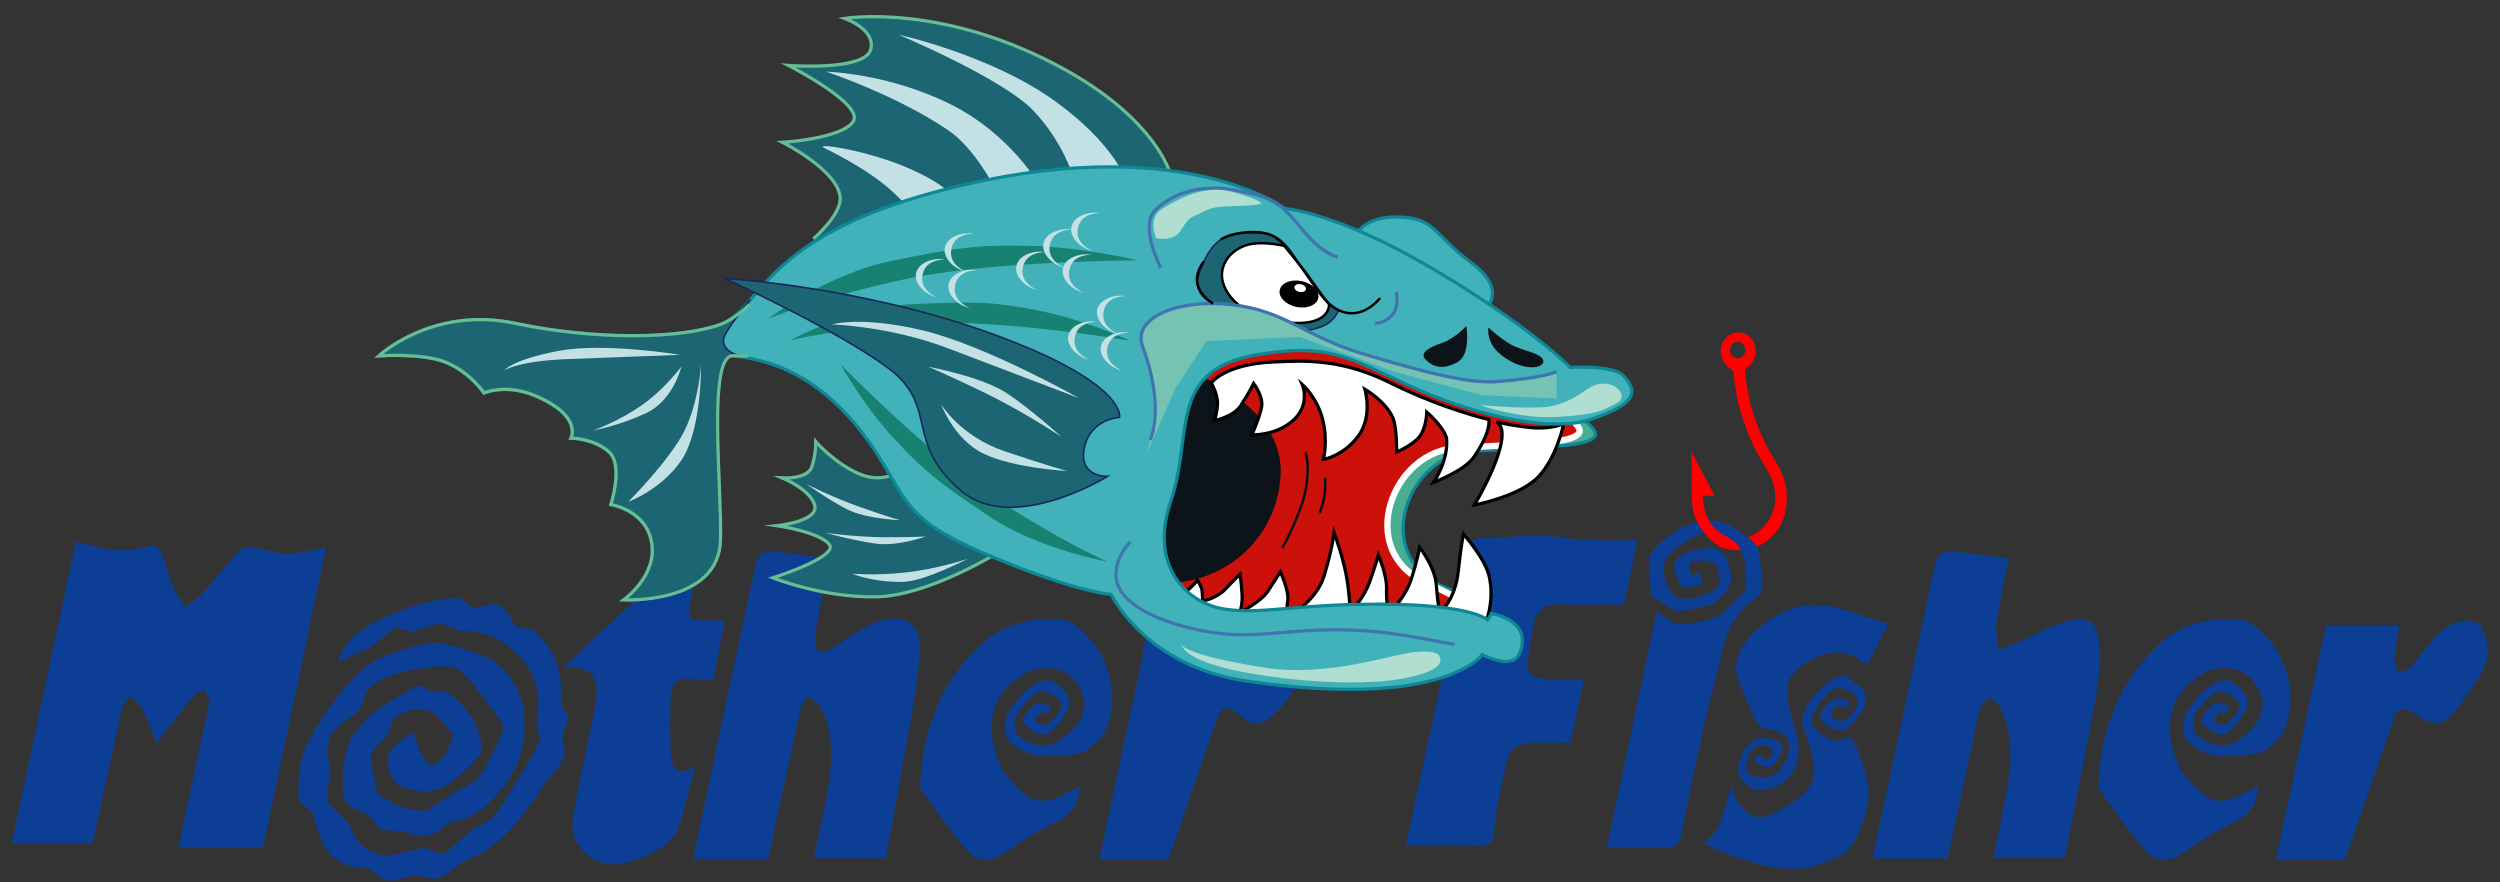<?xml version="1.0" encoding="utf-8"?>
<!-- Generator: Adobe Illustrator 25.4.5, SVG Export Plug-In . SVG Version: 6.00 Build 0)  -->
<svg version="1.1" id="Layer_1" xmlns="http://www.w3.org/2000/svg" xmlns:xlink="http://www.w3.org/1999/xlink" x="0px" y="0px"
	 viewBox="0 0 1535.1 541.7" style="enable-background:new 0 0 1535.1 541.7;" xml:space="preserve">
<rect x="0" y="0" width="1535.1" height="541.7" fill="#333333" stroke="none"/>
<style type="text/css">
	.st0{fill:#0C3E96;}
	.st1{fill:#FF0001;}
	.st2{fill:#17427A;}
	.st3{fill:#1B6672;stroke:#68BD96;stroke-width:2;stroke-miterlimit:10;}
	.st4{fill:#C3E1E4;}
	.st5{fill:#41B2BA;stroke:#0E8796;stroke-width:2;stroke-miterlimit:10;}
	.st6{fill:#48AD91;stroke:#0E8796;stroke-width:2;stroke-miterlimit:10;}
	.st7{fill:#CC100A;stroke:#FFFFFF;stroke-width:3.876;stroke-miterlimit:10;}
	.st8{fill:#0C1319;}
	.st9{fill:#FFFFFF;stroke:#000000;stroke-width:2;stroke-miterlimit:10;}
	.st10{fill:#178271;}
	.st11{fill:#1B6672;stroke:#19265C;stroke-miterlimit:10;}
	.st12{fill:none;}
	.st13{fill:#FFFFFF;stroke:#000000;stroke-width:1.539;stroke-miterlimit:10;}
	.st14{fill:none;stroke:#000000;stroke-width:1.539;stroke-miterlimit:10;}
	.st15{fill:none;stroke:#4074AF;stroke-width:2;stroke-miterlimit:10;}
	.st16{fill:#74C3B3;}
	.st17{fill:#FFFFFF;}
	.st18{fill:none;stroke:#0D0D0C;stroke-width:1.539;stroke-miterlimit:10;}
	.st19{fill:none;stroke:#67BD94;stroke-width:2;stroke-miterlimit:10;}
	.st20{fill:#B0DFD2;}
</style>
<path class="st0" d="M1101.9,446.5c0.2,0.6,0.4,1.2,0.6,1.8c2.2,6.2,4,21.5-4.7,29.8c-7.6,7.3-15.1,7.1-16.4,7.1
	c-1,0-3.8,0.2-6.4-1.6c-3.1-2.1-3.3-2.2-5.5-4.7c-2.2-2.5-2.6-6.8-1.9-9.7c0.6-3.2,2.2-6.6,4.6-10c3.2-4.2,6.6-6.3,10.2-6.3
	c2.4,0,5,0.6,7.8,1.7c3.4,1.5,4.9,3.3,4.4,5.6c-0.3,1.1-2.1,6-5.8,9.5c-3.7,3.5-11.4-1.7-11.4-1.7c-0.6-2.2,0.4-4.1,2.4-4
	c2,0.1,0.7,0.5,3.4,2.1c2.7,1.6,7-3.6,4.4-6.3c-2.7-2.7-4.5-1.9-6.3-1.9c-4.4,0-7.3,3.6-8.8,10.8c-0.2,0.8-0.2,1.6-0.2,2.5
	c0,4.1,3.6,6.2,10.9,6.2c4.4,0,8.1-2.3,11.2-6.8c2.8-4.1,4.1-8.4,4.1-12.9c0-6-5.7-9.6-17-10.6l-4.2-5.7l-1-2.2
	c-3.3-7.5-7.1-17.4-7.1-17.4c-0.5-1.3-1-2.6-1.5-3.8c-4.7-10.7,1.2-21.4,9.1-29.3c16.1-16.1,35.2-21.5,57.3-13.7
	c8.1,2.9,16.4,5.2,25.5,8c-4.8,9.2-8.9,17.1-13.2,25.4c-10.2-8.6-20.5-10.2-32.8-4c-5.3,2.7-9.4,5.8-12.4,9.4c0,0-2.8,2.7-3.2,4.4
	c-0.3,2.3-0.5,4.6-0.5,7.1c0,4.1,1.2,10.4,2.7,15.6L1101.9,446.5z"/>
<g>
	<g>
		<g>
			<g>
				<path class="st1" d="M1078,214.6c-0.1-0.8-0.2-1.8-0.3-2.1l-6.2,0.9c0,0.2,0.3,0.9,0.3,1.6c-0.2,2.8-2.2,5.1-4.8,5.1
					c-2.7,0-4.8-2.3-4.8-5.1c0-2.8,2.2-5.2,4.8-5.2c2.1,0,3.9,1.5,4.6,3.5l6.2-0.9c-0.3-1.4-0.9-2.3-1.7-3.5
					c-3.4-5.1-10.2-6.3-15-2.6c-6.5,5-5.8,15.4,1.3,19.8c0.9,0.6,2,1.9,2.1,3c1.9,20.7,8.2,39.6,19.1,56.8c4.2,6.6,7,13.5,6.5,21.7
					c-0.6,11.3-10.4,21.1-17.7,22.4c-9.5,1.6-13.2-0.9-13.2-0.9l-4,6.2c1.2,0.6,2.9,1.3,4.8,1.7c2.6,0.5,6.4,0.9,10.6,0.9
					c15.7-2.1,26.5-14.8,26.6-31.4c0.1-8.5-2.4-16.1-6.8-23c-8.9-14-15-29.2-17.7-46c-0.5-3.1-1-6.2-1.2-9.3c0-0.9,0.9-2.2,1.8-2.8
					c3.7-2.8,5.4-7.7,4.6-12.1"/>
			</g>
		</g>
	</g>
</g>
<path class="st0" d="M947,328.8c9.8,1,19.5,2.3,29.3,2.8c9.2,0.5,18.4,0.1,29.2,0.1c-2.9,13.6-5.6,26.2-8.4,39.5
	c-13.6,0-26.8,0.4-39.9-0.1c-9.7-0.4-14.2,4.6-15.8,13.2c-1.1,6.3-1.9,12.6-2.9,18.9c-1.6,10.5,0.4,13,11.3,13.8
	c3.5,0.3,7.1,0.3,10.6,0.3c3.5,0.1,7,0,12.1,0c-2.8,13.2-5.3,25.4-8.2,38.8c-8.1,0-15.8-0.1-23.5,0c-8.3,0.2-14.1,3.8-15.9,12.4
	c-2.4,11.8-5.6,23.6-6.8,35.5c-1.5,15.7-0.8,15.5-15.9,15c-12.5-0.4-25-0.1-38.9-0.1c4.1-19.2,8-37.2,11.8-55.1
	c9-41.8,18.1-83.6,26.7-125.5c1.3-6.6,4-8,10.2-8c9.7,0,19.4-1,29.1-1.6C943.1,328.8,945,328.8,947,328.8z"/>
<path class="st0" d="M96.2,456.3c-3.3-8.1-5.7-15-9-21.4c-1.5-3-4.9-5-7.5-7.5c-1.7,2.7-4.2,5.2-4.9,8.2c-6.1,27.4-12,54.8-17.8,82
	c-16.4,0-32.3,0-49.8,0c13.1-61.2,26.2-122.7,39.4-184.8c2.7,0.5,4.9,0.6,6.9,1.3c11.8,4.1,23.9,5.1,36,1.7c6.3-1.8,8.9,1,10.7,6.2
	c2.1,6.4,3.8,12.9,6.4,19c1.8,4.2,4.8,7.8,7.3,11.7c3.4-2.6,7.3-4.8,10.1-7.9c7.5-8.3,14.4-17.2,21.9-25.5c1.8-2,5.2-3.9,7.6-3.6
	c7.6,1,15,4.1,22.6,4.3c7.2,0.2,14.4-2.3,24.2-4c-13,62-25.8,122.9-38.8,184.3c-17.1,0-34,0-51.9,0c5-23.5,9.9-46.5,14.8-69.5
	c1.4-6.6,3.2-13.1,4-19.7c0.3-2.3-1.7-4.9-2.6-7.4c-2.2,1-5.1,1.5-6.5,3.2C111.7,436,104.6,445.4,96.2,456.3z"/>
<path class="st0" d="M1195.9,527.2c-15.7,0-30.4,0-46.1,0c5.2-24.6,10.3-48.6,15.4-72.5c7.4-35,14.8-69.9,22.3-104.9
	c2.3-10.6,4.7-12.2,15.8-10.8c9.8,1.2,19.7,2.5,30.2,3.8c-2.5,12.5-5.5,25.7-7.5,39.1c-0.8,5.6,0.7,11.5,1.2,17.3
	c5-2.1,10-4.1,15-6.2c9.9-4.2,19.4-10.4,29.7-12.2c11.9-2.1,16.3,2.5,17,15.1c0.6,10.1,0.1,20.5-1.7,30.5
	c-6,33.5-12.9,66.9-19.4,100.5c-15.3,0-29.6,0-43.9,0c3.3-16.6,7.4-32.9,9.6-49.5c2-14.8,1.4-29.7-5.7-43.5
	c-1.2-2.4-4.3-3.9-6.5-5.7c-2,2.5-5.1,4.8-5.7,7.6C1208.9,466.1,1202.5,496.3,1195.9,527.2z"/>
<path class="st0" d="M499.7,527c3.5-17.7,8.2-34.7,10-51.9c1.5-14.3,1.1-29.2-6.7-42.4c-1.4-2.3-4.8-3.3-7.3-5
	c-1.4,2.3-3.5,4.4-4,6.9c-6.8,30.8-13.3,61.7-20,92.8c-15.2,0-30,0-46,0c3.6-17.3,7-34.1,10.6-50.8c8.9-41.8,17.8-83.7,26.7-125.5
	c2.5-11.8,4.9-13.5,16.8-11.9c9.5,1.3,19,2.4,29.5,3.8c-2.2,11.5-4.6,23.2-6.8,34.9c-0.9,5-1.8,10.1-2,15.2
	c-0.3,7.1,3.5,9.2,9.7,5.5c6.3-3.8,12.3-8.2,18.6-12c3-1.8,6.2-3.4,9.5-4.6c16.5-6,27.9,0.7,26.6,18c-1.4,20.6-5.6,41-9.1,61.4
	c-3.7,21.9-7.9,43.8-11.9,65.7C528.2,527,514.2,527,499.7,527z"/>
<path class="st0" d="M346.3,409.5c24.9-23.9,56.2-51.9,82.1-76.7c-2.2,10.6-2.7,28.8-4.3,36.6c-2.2,10.6-1.5,11.5,9.6,11.6
	c3.2,0,6.3,0,11.2,0c-2.3,12.5-4.4,23.8-6.7,36.2c-4.4,0-8.3,0.7-12-0.1c-9.8-2.1-14.1,2.5-14.4,11.3c-0.4,11.8-0.4,23.6,0.2,35.3
	c0.4,8,4,13.2,14.5,7c-3.3,15.5-5.2,19.8-8.5,33.9c-0.5,2-3.5,10.3-10.2,14.6c-8.4,5.4-13.9,8-23.5,10.6
	c-17.5,4.8-35.1-8.9-32.5-26.8c3.5-24.3,10.1-48,14.1-72.2C369.1,411.1,358.5,410.3,346.3,409.5z"/>
<path class="st0" d="M1428.2,384.4c15.3,0,29.7,0,44.9,0c-1,7-2.3,13.8-2.8,20.7c-0.2,2.5,1.6,5.1,2.5,7.6c2.5-0.9,5.8-1.1,7.4-2.9
	c5.1-5.7,9.4-12.2,14.5-17.8c3.4-3.6,7.3-7.5,11.8-9.1c6.2-2.2,14.6-3.7,17.9,3.6c2.7,6.1,4.4,14.7,2.1,20.5
	c-3.9,9.9-10.8,18.7-17.2,27.4c-8.5,11.6-13.9,12.2-25.8,4.3c-8.5-5.6-11.2-4.7-14.5,5c-9.5,27.6-19,55.2-29,84.1
	c-12,0-26.7,0-42.5,0C1407.8,479.9,1417.9,432.6,1428.2,384.4z"/>
<path class="st0" d="M717.4,527.8c-12.3,0-27,0-42.4,0c8.6-40.4,17-80.3,25.7-120.3c1.7-7.7,1.7-17.9,6.7-22.1
	c4.5-3.8,14.7-1,22.4-1c6.4,0,12.8,0,20.4,0c-0.9,7-2.1,13.7-2.5,20.5c-0.1,2.4,1.1,6.3,2.8,7.1c1.7,0.8,5.6-0.8,7.2-2.5
	c4.4-4.6,8.6-9.5,12-14.9c7.1-11.2,16.5-15.6,29.5-11.7c9.2,23.2-4.7,46.3-20.6,58.8c-4.8,3.7-9,3.8-14.4-0.4
	c-12.9-9.9-13.6-9.4-19,6.2C736.1,474,726.9,500.3,717.4,527.8z"/>
<path class="st0" d="M346.8,462.6c-1,4.1-3,7.9-6.1,11.4c-1.9,2.3-4,4.5-6.1,6.6c-15.7,26-31.2,41.4-46.5,46.5
	c-0.8,0.2-4,2.3-9.6,6.4c-5.6,4.1-9.7,6.2-12.3,6.2c-1,0-2.8-0.4-5.5-1.2c-2.7-0.8-4.5-1.2-5.5-1.2c-1,0-3.5,0.6-7.5,1.8
	c-4.1,1.2-6.6,1.8-7.5,1.8c-2.9,0-5.8-1.3-8.8-3.9c-2.9-2.6-5.3-4-7.1-4.1c-10.7-0.3-18.5-3.8-23.4-10.5c-2.8-3.7-5.7-11.3-8.8-22.6
	c-0.3-1.3-1.7-2.7-4.1-4.3c-2.4-1.5-3.9-3-4.3-4.4c-0.4-1.4-0.6-3.5-0.6-6.4c0-5.7,0.6-11.5,1.9-17.5c1.6-7.8,7.3-18.6,17.2-32.5
	c9.8-13.9,18.9-23.4,27.1-28.6c2.4-1.5,7.5-3.5,15.3-6.1c10.2-3.6,18.4-5.4,24.6-5.4c1.5,0,5.6,1,12.4,3c6.8,2,12.5,4,17,6
	c5.4,2.1,10.4,6.5,15.1,13.3c4.7,6.7,7.4,13,8,18.9c0.8,8.9,0.4,17-1.2,24.3c-1.6,8.3-6.3,17-14.1,26.3c-9.1,11.2-18.4,17.1-28,17.8
	c-1.1,0.2-2.7,1.1-4.6,2.7c-2.4,2.1-4.1,3.3-4.9,3.6c-3.7,1.9-7.9,2.9-12.4,2.9c-1,0-2.4-0.5-4.4-1.5c-2.4-1-4.1-1.5-5.1-1.7
	c-3.1,0.2-7.5-0.1-13.1-0.7c-0.8-0.3-2-1.7-3.6-4.3c-1.6-2.5-3-4.1-4.1-4.7c-3.1-1.5-6.1-2.8-9-4.1c-3.7-2.3-5.8-5.1-6.3-8.5
	c-1-7.3-0.5-15.7,1.5-25.3c2.3-10.9,10.5-20.9,24.6-30.2c11.7-7.5,18.6-11.2,20.7-11.2c0.8,0,2.2,0.6,4.1,1.8
	c1.9,1.2,3.6,1.7,4.9,1.3c6.2-1,12.5,2.7,19.1,11.1c6.6,8.4,9.9,16.2,9.9,23.5c0,1-0.1,2-0.4,3.2c-0.2,1.1-3.2,4.5-8.9,10.2
	c-6.2,6-8.6,7.5-12.8,10.2c-0.5,0.3-6,3.4-11,3.4c-16.2,0-24.3-5.8-24.3-17.3c0-1.9,0.2-4,0.7-6.1c0.2-1.3,2.1-3.4,5.7-6.4
	c3.6-3,6.8-5.1,9.6-6.2c0.8,2.9,1.7,5.8,2.7,8.8c1.3,4.1,3.7,7.9,7.3,11.7c4.5-1.8,7.9-4.7,10.2-8.8c0.6-1.1,2-4.8,4.1-10.9
	c-1.1-1-4.5-4.5-10-10.7c-2.6-2.9-6-4.4-10.2-4.4c-3.6,0-5.7,0.1-6.3,0.2c-2.9,0.6-6.7,2.8-11.2,6.6c-1,6-3.3,10.4-6.9,13.3
	c-3.6,2.8-5.8,5.9-6.4,9.1c-0.2,1.1,0.3,4.5,1.5,10c1.5,7,2.3,11.1,2.4,12.4c9.9,7.1,19.6,10.7,29.2,10.7c1,0,4.4-1.9,10.2-5.8
	c3.4-2.3,6.8-4.5,10.2-6.8c3.6-1.5,7.9-3.9,12.9-7.3c2.8-4.2,5.9-10.1,9.5-17.5c3.4-6.8,5.3-11.1,5.6-12.9c0.5-1.8-2.8-7.2-9.8-16.3
	c-5.7-7.5-10.7-13.5-15.1-18.2c-2.4-2.6-5.8-3.9-10-3.9c-10.1,0-19.8,1.4-29.3,4.1c-12.8,3.6-20,8.8-21.5,15.8
	c-0.8,3.4-2.6,6.6-5.4,9.5c-2.4,1.5-5.4,3.6-9,6.3c-3.7,3.6-5.9,6.1-6.6,7.5c0,0.2-0.5,2.4-1.5,6.6c-0.3,1.5-0.3,2.8,0,4.1
	c0.7,3.2,1.4,6.2,1.9,8.8c0.2,1.6-0.1,4.1-0.7,7.5c-0.8,3.9-1.2,6.7-1.2,8.5c0,1.6,0.2,3,0.6,4.3c0.4,1.2,2.1,3.2,5.2,6
	c3.7,3.2,6.3,6,7.8,8.3c1,2.6,2.8,6.1,5.4,10.5c5.5,5.7,11.8,8.5,18.7,8.5c1,0,4.6-0.8,10.9-2.4c6.3-1.6,10-2.4,10.9-2.4
	s2.9,0.6,5.7,1.8c2.8,1.2,4.7,1.8,5.5,1.8c1.1,0,4-2.1,8.5-6.3c6.2-5.5,10-8.8,11.4-9.7c2.8-0.8,6.6-2.9,11.4-6.3
	c3.2-4.4,8.3-12.2,15.1-23.4c8.3-13.1,12.7-21.2,13.4-24.3c0.2-0.5-0.2-2.3-1-5.5c-0.8-3.2-1.1-5.7-0.7-7.7c0.6-3.1,1-6.1,1-9
	c0-12.5-5-23.3-15.1-32.4c-9.6-8.6-20.1-12.7-31.6-12.2c-0.8,0-3.1-0.8-6.8-2.3c-3.7-1.5-6.2-2.3-7.3-2.3c-0.8,0-3.6,0.8-8.4,2.4
	c-4.8,1.6-7.7,2.4-8.6,2.4c-1,0-2.6-0.4-5-1.2c-2.4-0.8-3.9-1.2-4.7-1.2c-0.8,0-3,1.6-6.6,4.9c-4.1,3.7-6.8,6-8.3,6.8
	c-4.5,2.1-11.4,5.4-20.7,9.7c2.4-11.4,13.1-21.1,32.1-29.2c15.6-6.8,29.4-10.2,41.4-10.2c1,0,2.8,1,5.4,3c2.6,2,4.4,3,5.4,3
	c0.8,0,2.5-0.4,5-1.2c2.5-0.8,4.2-1.2,5-1.2c3.9,0,7.1,1.8,9.7,5.4c1.6,2.8,3.2,5.4,4.9,8c0.6,0.5,2.5,1,5.6,1.5
	c3.1,0.5,5.3,1.3,6.6,2.4c7.3,6.8,12,14.2,14.1,22.1c1.3,4.7,2,12.1,2.2,22.1c0,1,0.6,2.2,1.7,3.6c1.1,1.5,1.8,2.6,1.9,3.4
	c0.2,1.1-0.2,3.1-1,5.8c-1.3,3.9-1.9,6-1.9,6.3c-0.3,1.3-0.2,3.2,0.4,5.7C346.8,459.9,347,461.6,346.8,462.6z"/>
<path class="st0" d="M1017.2,375.8c1.7,1,11.5,7,12.1,7.2c2.2,0.7,6.9,0.3,14.1-1.2c7.3-1.5,11.6-3,13.1-4.3
	c7.9-6.8,12.8-11.8,14.8-15.1c0.8-1.4,1.1-4.9,0.7-10.5c-0.3-6.3-1.4-11.2-3.3-14.7c-2.3-4.4-7.2-7.8-14.5-10.2
	c-4.3-1.4-10.3,0.2-18.1,5c-6.9,4.2-11.1,7.7-12.8,10.6c-0.4,0.7-0.7,1.5-1,2.2c-1.3,4-1,8.5,1.1,13.5c2.1,5,4.5,7.9,7.1,8.8
	c3.5,1.2,8.4,0.7,14.6-1.3c5.7-2.1,9.1-4.1,10.3-6.1c0.7-1.1,0.7-3.7-0.1-7.8c-0.8-4.1-1.8-6.3-3-6.7c-1.8-0.6-4.6-0.9-8.2-0.9
	c-3.6,0-5.8,0.6-6.5,1.8c-0.5,0.9-0.4,2,0.1,3.4c1,2.6,1.5,4,1.4,4.1c2.1-0.7,3.4-1.4,3.8-2.3l2.8,6.3c-1.4,1.1-3.4,2-6,2.7
	c-2.6,0.7-4.7,0.9-6,0.4c-1.4-0.5-2.8-2.8-4.3-7c-1.5-4.2-1.7-7.3-0.5-9.3c1.8-3,6-5.3,12.5-6.8c5.5-1.2,9.6-1.4,12.2-0.5
	c3.8,1.3,6.6,4.8,8.2,10.4c1.6,5.7,1.6,10-0.1,13c-1.5,2.6-4.8,6.1-9.7,10.6c-14.1,3.3-21.8,4.8-23,4.4c0.9,0.3-4.2-2.8-15.3-9.5
	c0-1.5-0.3-6.2-0.8-13.8c-0.6-6-0.6-9.5-0.1-10.5c3.9-6.6,10-12.1,18.4-16.7c10-5.4,19.5-6.6,28.4-3.6c1.2,0.4,3.9,2,8.2,4.8
	c4.8,3.1,8.2,5.9,10.3,8.3c1.2,1.1,2.3,5.8,3.3,14.2c1,8.4,1,13.7-0.3,15.8c-7.6,7.8-19.1,10.5-24.8,40.9l-2.3,8.9
	c-2.6,10.3-5.1,20.6-7.5,30.9c-5.2,22.6-9.8,45.4-14.4,68.2c-1.2,5.8-4,7.6-9.9,7.3c-11.5-0.5-23-0.1-35.6-0.1
	C996.6,474.1,1017.2,375.8,1017.2,375.8z"/>
<path class="st2" d="M641.4,464.3"/>
<g>
	<path d="M706.5,226.6c40.7,6.1,100.2,31.9,96.8,76.5c-3.4,44.5-44.7,72.4-86.3,63.3c-41.6-9-36-39.2-30.4-77.2
		C692.2,251.2,665.8,220.5,706.5,226.6z"/>
	<path class="st3" d="M500.9,271.2c0,0,0.2,7.2-2.3,15.2s-18.1,7.1-18.1,7.1s17.6,7.3,19.8,17s-23.1,12.3-23.1,12.3
		s25.3,3.7,31.9,11.3c6.7,7.6-34.5,20.7-34.5,20.7s30.2,12.2,63.1,11.7s76.6-28.1,76.6-28.1l-20.9-8.2L552,289.3c0,0-9.6,8-24.6,1.6
		C512.4,284.4,500.9,271.2,500.9,271.2z"/>
	<path class="st3" d="M718.3,105.9c0,0-8.6-31.8-63-62.4C579.6,1.1,518.6,11.3,518.6,11.3s19.5,6.7,16,19.2
		c-3.7,13.2-50.4,9.7-50.4,9.7s46.6,23.8,39.7,34.4c-6.9,10.6-43.4,12.8-43.4,12.8s34.9,17.5,35.4,34.4
		c0.3,10.4-16.5,24.9-16.5,24.9"/>
	<path class="st4" d="M635.2,109.2c0,0-17.3-27.9-50.6-44.7C545.9,44.9,507.3,44,507.3,44s43.1,14.3,75,36c16.1,11,28,34.5,28,34.5
		s10-1.1,13.9-3C629.8,108.9,635.2,109.2,635.2,109.2z"/>
	<path class="st4" d="M585.3,125.8c0,0,6.2-7.6-26.7-22.2c-25-11-56.4-15.8-53.2-13.1c0,0,27.6,12.9,43.1,27.6
		c15.5,14.7,21.4,22.7,21.4,22.7L585.3,125.8z"/>
	<path class="st4" d="M691.5,110.8c0,0-7.3-22.5-43.8-48.8c-39.1-28.2-95.9-40.7-95.9-40.7s63.9,26.9,82.6,46.5s24.9,41.6,24.9,41.6
		L691.5,110.8z"/>
	<path class="st5" d="M911.6,190.5c0,0,15.2-11.9-8.2-29.2s-21.9-27.9-45.8-28.1c-23.8-0.2-27.3,15.3-27.3,15.3L911.6,190.5z"/>
	<path class="st6" d="M959.5,273.6c0,0-27.1,2.3-54,3.3c-41.6,1.6-63.5,63.3-20.5,82.7c27.8,12.6,37.2,21.1,37.2,25.7
		c0,4.6-23.8,16.8-81.3,7.2c-57.5-9.6-93.2-4.6-124.2-34.1s-60.4-69.8-60.4-69.8s51-61.6,106.1-73.3c55-11.7,97.6,2,148.9,18.3
		s64.9,24.7,68.1,31.7C982.5,272.3,959.5,273.6,959.5,273.6z"/>
	<path class="st7" d="M949.8,271.6c0,0-27.1,2.3-54,3.3c-41.6,1.6-63.5,63.3-20.5,82.7c27.8,12.6,37.2,21.1,37.2,25.7
		c0,4.6-23.8,16.8-81.3,7.2c-57.5-9.6-93.2-4.6-124.2-34.1s-60.4-69.8-60.4-69.8s51-61.6,106.1-73.3c55-11.7,97.6,2,148.9,18.3
		c51.4,16.3,64.9,24.7,68.1,31.7C972.8,270.3,949.8,271.6,949.8,271.6z"/>
	<path class="st8" d="M689.5,216.5c40.7,6.1,100.2,31.9,96.8,76.5c-3.4,44.5-44.7,72.4-86.3,63.3c-41.6-9-36-39.2-30.4-77.2
		C675.2,241.2,648.8,210.4,689.5,216.5z"/>
	<path class="st9" d="M898.6,327.9c0,0,13.4,15.2,15.8,25.9c3.9,16.7-3.3,31.7-3.3,31.7s-6,1.4-45.2,11.1
		c-39.2,9.7-81.8-6.8-114.4-16.4c-32.6-9.6-29.6-13.5-29.6-13.5s4.9-2.1,8.2-5c3.4-2.9,5.2-5.5,5.2-5.5s2.9,4.6,2.9,7.3
		c0.1,2.8,0.4,5.6,0.4,5.6s8.7-1.8,13.8-7.3s9.1-9.3,9.1-9.3s1.5,11.9,1.2,16.2s-1.4,7.4-1.4,7.4s12.9-6.5,17.1-12.9
		c4.2-6.4,7.8-12,7.8-12s5.5,11.5,4.5,17.8c-1,6.2,0.1,10.1,0.1,10.1s17.4-9.8,22.2-25.3s6.2-26.7,6.2-26.7s5.9,15.7,8,29.2
		s1.6,20,1.6,20s8.5-8.4,12.3-19.2c3.8-10.9,5.3-16.2,5.3-16.2s5.2,12.1,5,20.1c-0.2,8,0.9,16.6,0.9,16.6s10.4-10.2,14.2-21.8
		c3.8-11.6,5.2-19.7,5.2-19.7s9.3,11.7,10.2,22.7c1,12.4,2.1,17.6,2.1,17.6s9.8-7.9,11.5-26.2C897.2,334.4,898.6,327.9,898.6,327.9z
		"/>
	<path class="st9" d="M960.2,260.2c0,0-4.2,20.6-15.6,32.6c-11.4,12-39.3,17.3-39.3,17.3s15.2-25.1,16.9-40.8
		c1-8.9-3.4-10.3-3.4-10.3s5.2,1.7,20.5,3.5C952.2,263.9,960.2,260.2,960.2,260.2z"/>
	<path class="st9" d="M914.2,257.6c0,0,1.9,7-9.3,23.2c-5.7,8.3-24.6,15.4-24.6,15.4s9.4-13.5,7.9-27.5
		c-2.7-7.8-12.1-15.6-12.1-15.6s-0.2,8.9-4,14.4s-14.5,10.1-14.5,10.1s0.2-15.4-2.4-21.2c-4.4-10-17.1-17.4-17.1-17.4
		s5.1,16.8-4.3,29.1c-9.4,12.2-21.2,14-21.2,14s3-11.3-0.5-24.8s-12.5-21.3-12.5-21.3s5.3,12-5.2,21.8c-10.5,9.9-25.7,9.2-25.7,9.2
		s4.9-11,6-17.3c1.1-6.3-4.9-14.2-4.9-14.2s-2.4,5-8.2,14c-5,6.8-15.9,8.7-15.9,8.7s1.6-4.2,1.9-10.1c0.3-5.9-3.8-13-3.8-13
		s8.1-11.4,37.5-12.8c20.2-1,42.8-2.2,73.5,13.3C886.5,251.3,914.2,257.6,914.2,257.6z"/>
	<path class="st5" d="M964.2,225.6c0,0-23.7-24.7-85.2-61c-58.4-34.4-90.2-36.6-90.2-36.6s-64.9-49.2-211.2-11
		c-111,29-110.3,73.5-135.4,82.4c-25.6,9-77.7,9.4-126-0.8c-50.7-10.7-83.6,20-83.6,20s27.2-2,41.8,4.2
		c14.6,6.2,22.8,18.6,22.8,18.6s13.5-6,31.5,1.7c29.3,12.4,21.9,26,21.9,26s13.8,0.2,23.2,8.3s1.3,32.5,1.3,32.5s21.8,3.3,25.1,23.6
		c3.3,20.3-17.2,34.9-17.2,34.9s51.6,2.8,52.9-36.7c1-32.1-1.9-115.4,14.7-113.2c16.6,2.2,56.1,7.5,91.2,65.4
		c18.2,30,18.3,39.2,83.3,64.4c41.3,16,57.2,16.7,57.2,16.7s20.9,44.1,83.2,53.2c121.6,17.7,144.7-16.3,144.7-16.3s18.6,10.2,23-0.9
		c8-20.7-17.4-24.2-17.4-24.2l-2.4,3.8c0,0-9.2-9.2-63.2-9.6c-54-0.4-75.3,6.6-98.3,3c-23-3.5-46.8-26.3-32.9-66.6
		c13.9-40.3-2.6-80,52.5-89.5c43.8-7.6,56.6,1.6,93.8,18.9c37.2,17.3,86,29.4,111.5,20.7c25.5-8.7,30.8-15.8,19.8-27
		C990.1,224,964.2,225.6,964.2,225.6z"/>
	<path class="st10" d="M472,195.6c0,0,35-27.2,75.9-35.5c41-8.4,53.5-9.9,85.4-9.1c31.9,0.8,65.5,8.9,65.5,8.9s-90.1,0.1-143.4,11.6
		C502.2,183,472,195.6,472,195.6z"/>
	<path class="st10" d="M679.8,344.8c0,0-42-7.3-73-28.1s-39.8-27.8-58.3-47.9S516,223.6,516,223.6s54.2,55.6,95.1,82.4
		S679.8,344.8,679.8,344.8z"/>
	<path class="st10" d="M485,209c0,0,37.9-20.6,76.2-22.3s49.7-1.4,77.5,4.2s55.2,18.3,55.2,18.3s-79.2-13.5-129.1-10.6
		C514.9,201.6,485,209,485,209z"/>
	<path class="st11" d="M687.5,256.3c0,0,4.7-21-77.2-50.9S445.1,171,445.1,171s67.6,30.9,99.9,54.7c32.3,23.8,9.4,46,45.6,76
		c31.9,26.5,89.5-9.2,89.5-9.2s-18,0.7-14.3-17.4C669.5,257,687.5,256.3,687.5,256.3z"/>
	<path class="st11" d="M821.7,191c0,0-2.3,6.1-8.8,9c-6.5,2.9-23.6,7.5-49.8-4.2c-26.2-11.7-31-15.9-26-29.9
		c5-14,12.7-23.2,26.7-22.8s21.4-2.9,33.9,19.1S821.7,191,821.7,191z"/>
	<path class="st12" d="M815.5,186.2c0,0,1.2,14.5-27.9,10.9c-29.1-3.7-39.1-20.6-37.8-30.8c1.4-10.2,10.7-16.4,19.4-17.4
		c8.6-1.1,18.8,1.4,18.8,1.4s11.4,13.5,16.3,20.7C809.3,178.3,815.5,186.2,815.5,186.2z"/>
	<path class="st13" d="M816.1,186.9c0,0,1.2,14.5-27.9,10.9c-29.1-3.7-39.1-20.6-37.8-30.8s10.7-16.4,19.4-17.4
		c8.6-1.1,18.8,1.4,18.8,1.4s11.4,13.5,16.3,20.7C809.9,178.9,816.1,186.9,816.1,186.9z"/>
	<ellipse transform="matrix(0.207 -0.978 0.978 0.207 456.168 923.465)" cx="797.8" cy="180.3" rx="8.1" ry="12.1"/>
	<path class="st14" d="M847.4,183c0,0-8.6,11.5-20.9,9c-12.3-2.6-18.2-15.5-28.8-29.8c-10.7-14.3-14.3-19.4-27.2-19.7
		c-12.9-0.3-20.9,4.5-20.9,4.5"/>
	<path class="st15" d="M821.5,157.8c0,0-8.6-0.8-22.3-17.4c-13.7-16.7-16.9-18.7-38.6-23.2c-25-5.2-41.5,2.5-51.3,11.9
		c-9.8,9.4,3.4,35.3,3.4,35.3"/>
	<path class="st16" d="M703.2,280.7c0,0,12.4-30.3-1.7-68.1c-6.4-17.2,20.7-29.3,54.1-25.7c33.4,3.6,44.7,19.1,79.7,29.8
		c44,13.4,68.3,18.8,84.1,17.5c30.4-2.5,36.4-6.2,36.4-6.2l0.1,16.7l-45.8-2l-55.5-14.9l-56.2-20.9l-57.6,2.5l-19.1,29.2
		L703.2,280.7z"/>
	<path class="st15" d="M955.9,228.1c0,0-6,3.7-36.4,6.2c-15.8,1.3-40.1-4.1-84.1-17.5c-35-10.7-46.3-26.2-79.7-29.8
		c-33.4-3.6-60.5,8.5-54.1,25.7c14.1,37.8,4.7,57.4,4.7,57.4"/>
	<path class="st15" d="M893.1,395.7c-28.8-5.1-45.1-9.4-78.2-8.9s-48.3,6.4-78.5,0.1c-30.1-6.3-48.4-17.7-50.8-30.6
		s8.4-23.5,8.4-23.5"/>
	<path class="st11" d="M453.7,218.3c-3.1-0.6,1.3,0.2-3.4-0.5c-16.6-2.2-6.9,81.9-7.9,114.1c-1.3,39.5-59.4,36.4-59.4,36.4
		s20.6-14.6,17.2-34.9c-3.3-20.3-25.1-23.6-25.1-23.6s8-24.3-1.3-32.5s-23.2-8.3-23.2-8.3s7.4-13.6-21.9-26
		c-18.1-7.7-31.5-1.7-31.5-1.7s-8.2-12.4-22.8-18.6c-14.6-6.2-41.8-4.2-41.8-4.2s32.9-30.7,83.6-20c48.3,10.2,100.4,9.9,126,0.8
		c7.2-2.6,12.3-8,18.5-15.3c0,0-15.8,19.2-16.4,24.2C443.4,216.1,453.7,218.3,453.7,218.3z"/>
	<path class="st4" d="M430.5,223.9c0,0,0.4,40-11.9,58.4c-12.3,18.4-32.8,25.8-32.8,25.8s25.8-25.8,34.6-43.8
		C429.2,246.2,430.5,223.9,430.5,223.9z"/>
	<path class="st4" d="M417.5,217.9c0,0-46.2-7.8-74.8-2.4c-28.6,5.5-33.1,12-33.1,12s7.9-5.8,38.8-7S417.5,217.9,417.5,217.9z"/>
	<path class="st4" d="M418.4,225c0,0-4.7,20.6-21.5,28.6c-16.8,7.9-32.5,10.7-32.5,10.7s15.4-5.5,29.7-15.5S418.4,225,418.4,225z"/>
	<path class="st4" d="M568.5,329.4c0,0-17.4,6.3-30.9,4.4s-30.7-6.6-30.7-6.6s18.5,2.6,36.8,2.7
		C561.9,329.9,568.5,329.4,568.5,329.4z"/>
	<path class="st4" d="M552.7,319.4c0,0-21-0.7-32.6-6.7c-11.7-6-25-15.5-25-15.5s16,8.2,33.5,14.3
		C546.1,317.7,552.7,319.4,552.7,319.4z"/>
	<path class="st4" d="M569.9,225.2c0,0,33,5.9,48.9,16.6c15.9,10.8,33,26.5,33,26.5s-21.8-14.7-46.9-27
		C579.7,229.1,569.9,225.2,569.9,225.2z"/>
	<path class="st4" d="M655.2,289.2c0,0-32.8-1.7-51.2-10.6s-26.1-30.3-26.1-30.3s11.7,19.6,39.3,28.9S655.2,289.2,655.2,289.2z"/>
	<path class="st4" d="M594,343.2c0,0-26.4,13.9-39.7,14.1c-18.6,0.3-31-5-31-5s14.2,1.2,31.9-0.7C575.1,349.6,594,343.2,594,343.2z"
		/>
	<path class="st4" d="M662.6,244.5c0,0-57.3-32.3-95.5-41.5s-56.3-3.8-56.3-3.8s35.5,1,71.4,14.7
		C618.1,227.6,662.6,244.5,662.6,244.5z"/>
	
		<ellipse transform="matrix(0.207 -0.978 0.978 0.207 460.363 921.285)" class="st17" cx="798.5" cy="176.6" rx="2.4" ry="3.6"/>
	<path class="st18" d="M787.4,336.5c0,0,12.1-21.6,14.6-37.2s-0.5-21.7-0.5-21.7"/>
	<path class="st18" d="M813.7,293.5c0,0,0.4,7.3-0.7,12.5s-2.7,8.8-2.7,8.8"/>
	<path class="st19" d="M459.6,218.6c-0.8-0.1-6.4,0.1-9-0.2c-16.6-2.2-7.2,81.4-8.2,113.5c-1.3,39.5-59.4,36.4-59.4,36.4
		s20.6-14.6,17.2-34.9c-3.3-20.3-25.1-23.6-25.1-23.6s8-24.3-1.3-32.5s-23.2-8.3-23.2-8.3s7.4-13.6-21.9-26
		c-18.1-7.7-31.5-1.7-31.5-1.7s-8.2-12.4-22.8-18.6c-14.6-6.2-41.8-4.2-41.8-4.2s32.9-30.7,83.6-20c48.3,10.2,100.4,9.9,126,0.8
		c5.4-1.9,13.5-7.7,17.9-12.4"/>
	<path class="st14" d="M739.3,160.5c0,0-6,7-3.9,14.4c2.1,7.4,9.5,11.5,9.5,11.5"/>
	<g>
		<path class="st4" d="M675.7,130.9c-7.4-1.5-16.5,2-17.8,8.4c-1.3,6.4,5.7,13.3,13.1,14.8c0,0-11.2-3.9-9.1-14
			S675.7,130.9,675.7,130.9z"/>
		<path class="st4" d="M658.5,141.1c-7.4-1.5-16.5,2-17.8,8.4c-1.3,6.4,5.7,13.3,13.1,14.8c0,0-11.2-3.9-9.1-14
			C646.8,140.2,658.5,141.1,658.5,141.1z"/>
		<path class="st4" d="M641.9,154.9c-7.4-1.5-16.5,2-17.8,8.4c-1.3,6.4,5.7,13.3,13.1,14.8c0,0-11.2-3.9-9.1-14
			C630.2,154.1,641.9,154.9,641.9,154.9z"/>
		<path class="st4" d="M598,143.6c-7.4-1.5-16.5,2-17.8,8.4c-1.3,6.4,5.7,13.3,13.1,14.8c0,0-11.2-3.9-9.1-14
			C586.2,142.8,598,143.6,598,143.6z"/>
		<path class="st4" d="M580.3,159.4c-7.4-1.5-16.5,2-17.8,8.4c-1.3,6.4,5.7,13.3,13.1,14.8c0,0-11.2-3.9-9.1-14
			C568.5,158.6,580.3,159.4,580.3,159.4z"/>
		<path class="st4" d="M600.3,166c-7.4-1.5-16.5,2-17.8,8.4c-1.3,6.4,5.7,13.3,13.1,14.8c0,0-11.2-3.9-9.1-14S600.3,166,600.3,166z"
			/>
		<path class="st4" d="M691.5,181.9c-7.4-1.5-16.5,2-17.8,8.4c-1.3,6.4,5.7,13.3,13.1,14.8c0,0-11.2-3.9-9.1-14
			C679.7,181.1,691.5,181.9,691.5,181.9z"/>
		<path class="st4" d="M673.8,197.7c-7.4-1.5-16.5,2-17.8,8.4c-1.3,6.4,5.7,13.3,13.1,14.8c0,0-11.2-3.9-9.1-14
			C662,196.9,673.8,197.7,673.8,197.7z"/>
		<path class="st4" d="M693.8,204.3c-7.4-1.5-16.5,2-17.8,8.4c-1.3,6.4,5.7,13.3,13.1,14.8c0,0-11.2-3.9-9.1-14
			C682,203.5,693.8,204.3,693.8,204.3z"/>
		<path class="st4" d="M670.4,156.5c-7.4-1.5-16.5,2-17.8,8.4c-1.3,6.4,5.7,13.3,13.1,14.8c0,0-11.2-3.9-9.1-14
			C658.7,155.6,670.4,156.5,670.4,156.5z"/>
	</g>
	<path class="st8" d="M900.4,200.2c0,0,2.9,17.3-5.2,22c-8.1,4.7-15.2,4-20.2-1.9c-3.2-3.7,2.8-7.2,10.4-9.7
		C893,208.1,900.4,200.2,900.4,200.2z"/>
	<path class="st8" d="M913.9,201.1c0,0-1.5,8.5,6.4,15.6c12.2,10.8,26.2,10.4,27.3,5.7c1.1-4.7-10.4-6.7-17.1-9.5
		C923.8,210.2,913.9,201.1,913.9,201.1z"/>
	<path class="st15" d="M857.4,179.2c0,0,2.1,9.6-3,14.8c-5.2,5.1-10.1,4.4-10.1,4.4"/>
	<path class="st20" d="M710.1,146.4c0,0-6.2-12.4,3.8-18.4c10-6,25.6-14.7,42.3-10.3c16.7,4.4,18.4,7.1,18.4,7.1s0.8,1.3-15.8,1.7
		c-16.6,0.4-14.4,1.3-24.9,5.8C723.3,136.7,728.2,148.5,710.1,146.4z"/>
	<path class="st20" d="M725.3,395.3c0,0,0,10.1,37.3,17.2c37.3,7.1,71.5,7.5,89.3,5.5c18.9-2.1,31.4-6.7,32.4-11.6
		c1-4.9-2.8-7.3-15.9-6S815,416,776.8,410C724.2,401.7,725.3,395.3,725.3,395.3z"/>
	<path class="st20" d="M908.6,248.7c0,0,23.9,8.7,47.6,7.3c23.7-1.4,27-3.5,36.1-8.2c9.2-4.7-1.4-15-12.1-11.6
		c-7.7,2.4-16,13.2-33.8,13.9C931,250.9,908.6,248.7,908.6,248.7z"/>
</g>
<path class="st0" d="M1118.4,450.8c3.6,2.8,6.8,4.1,9.7,4.1c0.8,0,1.9-0.4,3.4-1.2c1.5-0.8,2.7-1.2,3.6-1.2c4.2,0,12.3,25,12.3,35.1
	s-4.9,22.1-9.3,30.2c-3.2,5.8-7.3,8-16.7,11.5c-7.5,2.8-12.3,4.1-19,4.1c-13.1,0-18.9-1.6-29-4.7c-17.2-5.2-22.7-8.9-27.4-11
	c13.1-8.9,11.9-24.3,18-35.3c-0.2,3.7,1.2,7.5,4.1,11.4c3.2,4.4,8,7.9,12.2,7.9c6.2,0,12-3.7,19.7-8.5c7.7-4.8,12.2-10,13.5-15.7
	c0.3-1.6,0.5-3.4,0.5-5.4c0-4.1-1.2-9.4-3.6-16.1l-2.2-6.5c-1-3.2-1.5-5.6-1.5-7.2c0-1,0.1-1.9,0.2-2.7c1-4.2,4.1-9.2,9.2-14.8
	c5.8-6.5,11.5-9.7,17-9.7c0.8,0,4.2,2.6,10.2,7.8c2.4,2.1,3.2,5.1,2.4,9c-0.5,2.6-2.7,6-6.6,10.3c-3.9,4.3-6.7,6.4-8.5,6.4
	c-2.9,0-5.9-1.2-8.9-3.5c-3-2.3-4.3-4.3-4-6c0.3-1,1.3-2.6,3-5c1.7-2.3,2.4-2.4,5.3-4.5c2.9-2.2,6.1-0.5,9.6,1.5
	c-0.3,0.2,0.2,1-1.5,3.1c-0.8,1-3.9-0.8-5.2-1.1l-3.1,2.1c0,0.3-2.7,2.6-1.1,4.5c1.5,1.9,2.5,2.9,6.1,2.9c2.1,0,4.3-1.5,6.6-4.6
	c1.9-2.4,3.1-4.5,3.4-6.1c0.5-2.4-0.9-4.6-4-6.6c-3.2-1.9-5.7-2.9-7.7-2.9c-2.6,0-5.8,2.2-9.6,6.7c-3.8,4.5-6,8-6.7,10.6
	c-0.7,3.4,0.4,6.4,3.2,9.2L1118.4,450.8z"/>
<path class="st0" d="M629.8,461.9c-5.4-2.7-9.3-5.2-11-7.8c-1.4-2.2-1.9-4.9-1.9-7.6c0-1.3,0.2-2.6,0.5-3.9c1-4.5,4.1-9.6,9.5-15.3
	c6-6.5,11.6-9.7,16.8-9.7c1.3,0,3.2,0.9,5.7,2.7c2.5,1.8,4.4,3.7,5.7,5.8c1.3,2.6,1.7,5.1,1.2,7.5c-0.3,1.9-2.2,5.2-5.6,9.7
	c-3.9,5.2-7.1,7.8-9.5,7.8c-2.9,0-5.9-1.2-8.9-3.5c-3-2.3-4.3-4.4-4-6.2c0.3-1.3,1.6-3.2,3.8-5.7c2.2-2.5,4-3.8,5.5-3.8
	c0.8,0,2.1,0.2,4,0.7c1.9,0.5,3.1,0.7,3.8,0.7c-0.3,2.1-1.5,4-3.6,5.6c-0.2,0-0.9-0.7-2.2-2.2c-0.6,1-2,2.8-4.1,5.4
	c1.6,1.9,3.6,2.9,5.8,2.9c1.9,0,4.1-1.5,6.6-4.6c2.1-2.6,3.3-4.6,3.6-6.1c0.5-2.4-0.8-4.7-3.8-6.7c-3-2-5.6-3-7.9-3
	c-2.6,0-5.8,2.2-9.7,6.6c-3.9,4.4-6.6,8-6.6,10.7c0,4.1-1.3,6.3,2.1,9.7c3.4,3.4,8.3,5.3,11.1,5.7c2.8,0.4,6.3,0.2,6.3,0.2
	c2.1,0,3.5-0.4,3.5-0.4c5.2-3.3,10.5-6.8,13.2-10.1c8.7-10.3,8-20.1-0.7-30.1c-6.2-7.2-19.7-8.9-29.3-3.5
	c-22.8,12.8-25.4,34.6-14.8,58c1.3,2.8,3.6,5.3,5.7,7.7c12.2,14.6,19.7,16,36.7,6.7c1.7-0.9,3.4-1.7,6-3c-1.1,11.2-5.7,17.6-14.9,22
	c-11.2,5.4-21.8,12.3-32.1,19.3c-8.4,5.7-16.6,5-22.5-1.9c-10.2-11.8-19-24.8-28.2-37.4c-0.7-0.9-0.6-2.5-0.6-3.7
	c1.9-33.8,13-63.9,38.9-86.8c13.3-11.8,30.3-14.9,47.8-14.1c1.8,0.1,3.8,0.8,5.4,1.8c22.1,12.6,32.8,45.5,21,68
	c-2.5,4.8-9.6,10.8-15.1,12.4c-4.8,1.4-12.2,2-18.9,2C644.1,464.4,635.2,464.6,629.8,461.9z"/>
<path class="st0" d="M1353.3,461.9c-5.4-2.7-9.3-5.2-11-7.8c-1.4-2.2-1.9-4.9-1.9-7.6c0-1.3,0.2-2.6,0.5-3.9c1-4.5,4.1-9.6,9.5-15.3
	c6-6.5,11.6-9.7,16.8-9.7c1.3,0,3.2,0.9,5.7,2.7c2.5,1.8,4.4,3.7,5.7,5.8c1.3,2.6,1.7,5.1,1.2,7.5c-0.3,1.9-2.2,5.2-5.6,9.7
	c-3.9,5.2-7.1,7.8-9.5,7.8c-2.9,0-5.9-1.2-8.9-3.5c-3-2.3-4.3-4.4-4-6.2c0.3-1.3,1.6-3.2,3.8-5.7c2.2-2.5,4-3.8,5.5-3.8
	c0.8,0,2.1,0.2,4,0.7c1.9,0.5,3.1,0.7,3.8,0.7c-0.3,2.1-1.5,4-3.6,5.6c-0.2,0-0.9-0.7-2.2-2.2c-0.6,1-2,2.8-4.1,5.4
	c1.6,1.9,3.6,2.9,5.8,2.9c1.9,0,4.1-1.5,6.6-4.6c2.1-2.6,3.3-4.6,3.6-6.1c0.5-2.4-0.8-4.7-3.8-6.7c-3-2-5.6-3-7.9-3
	c-2.6,0-5.8,2.2-9.7,6.6c-3.9,4.4-6.6,8-6.6,10.7c0,4.1-1.3,6.3,2.1,9.7c3.4,3.4,8.3,5.3,11.1,5.7c2.8,0.4,6.3,0.2,6.3,0.2
	c2.1,0,3.5-0.4,3.5-0.4c5.2-3.3,10.5-6.8,13.2-10.1c8.7-10.3,8-20.1-0.7-30.1c-6.2-7.2-19.7-8.9-29.3-3.5
	c-22.8,12.8-25.4,34.6-14.8,58c1.3,2.8,3.6,5.3,5.7,7.7c12.2,14.6,19.7,16,36.7,6.7c1.7-0.9,3.4-1.7,6-3c-1.1,11.2-5.7,17.6-14.9,22
	c-11.2,5.4-21.8,12.3-32.1,19.3c-8.4,5.7-16.6,5-22.5-1.9c-10.2-11.8-19-24.8-28.2-37.4c-0.7-0.9-0.6-2.5-0.6-3.7
	c1.9-33.8,13-63.9,38.9-86.8c13.3-11.8,30.3-14.9,47.8-14.1c1.8,0.1,3.8,0.8,5.4,1.8c22.1,12.6,32.8,45.5,21,68
	c-2.5,4.8-9.6,10.8-15.1,12.4c-4.8,1.4-12.2,2-18.9,2C1367.6,464.4,1358.7,464.6,1353.3,461.9z"/>
<g>
	<g>
		<path class="st1" d="M1038.7,277.4c0,4.1-0.1,8.1,0,12.2c0.1,7.5-0.2,15,0.7,22.4c1.4,11.3,13.1,23.7,20.1,24.8
			c0,0-0.6-0.5,0.2-3.1c0.7-2.3,0.5-4.3,0.5-4.3c-6.6-2.9-11.8-8.9-13.5-16.7c-0.6-2.5-0.7-5.2-1.1-8.2h7.3L1038.7,277.4z"/>
	</g>
</g>
</svg>
